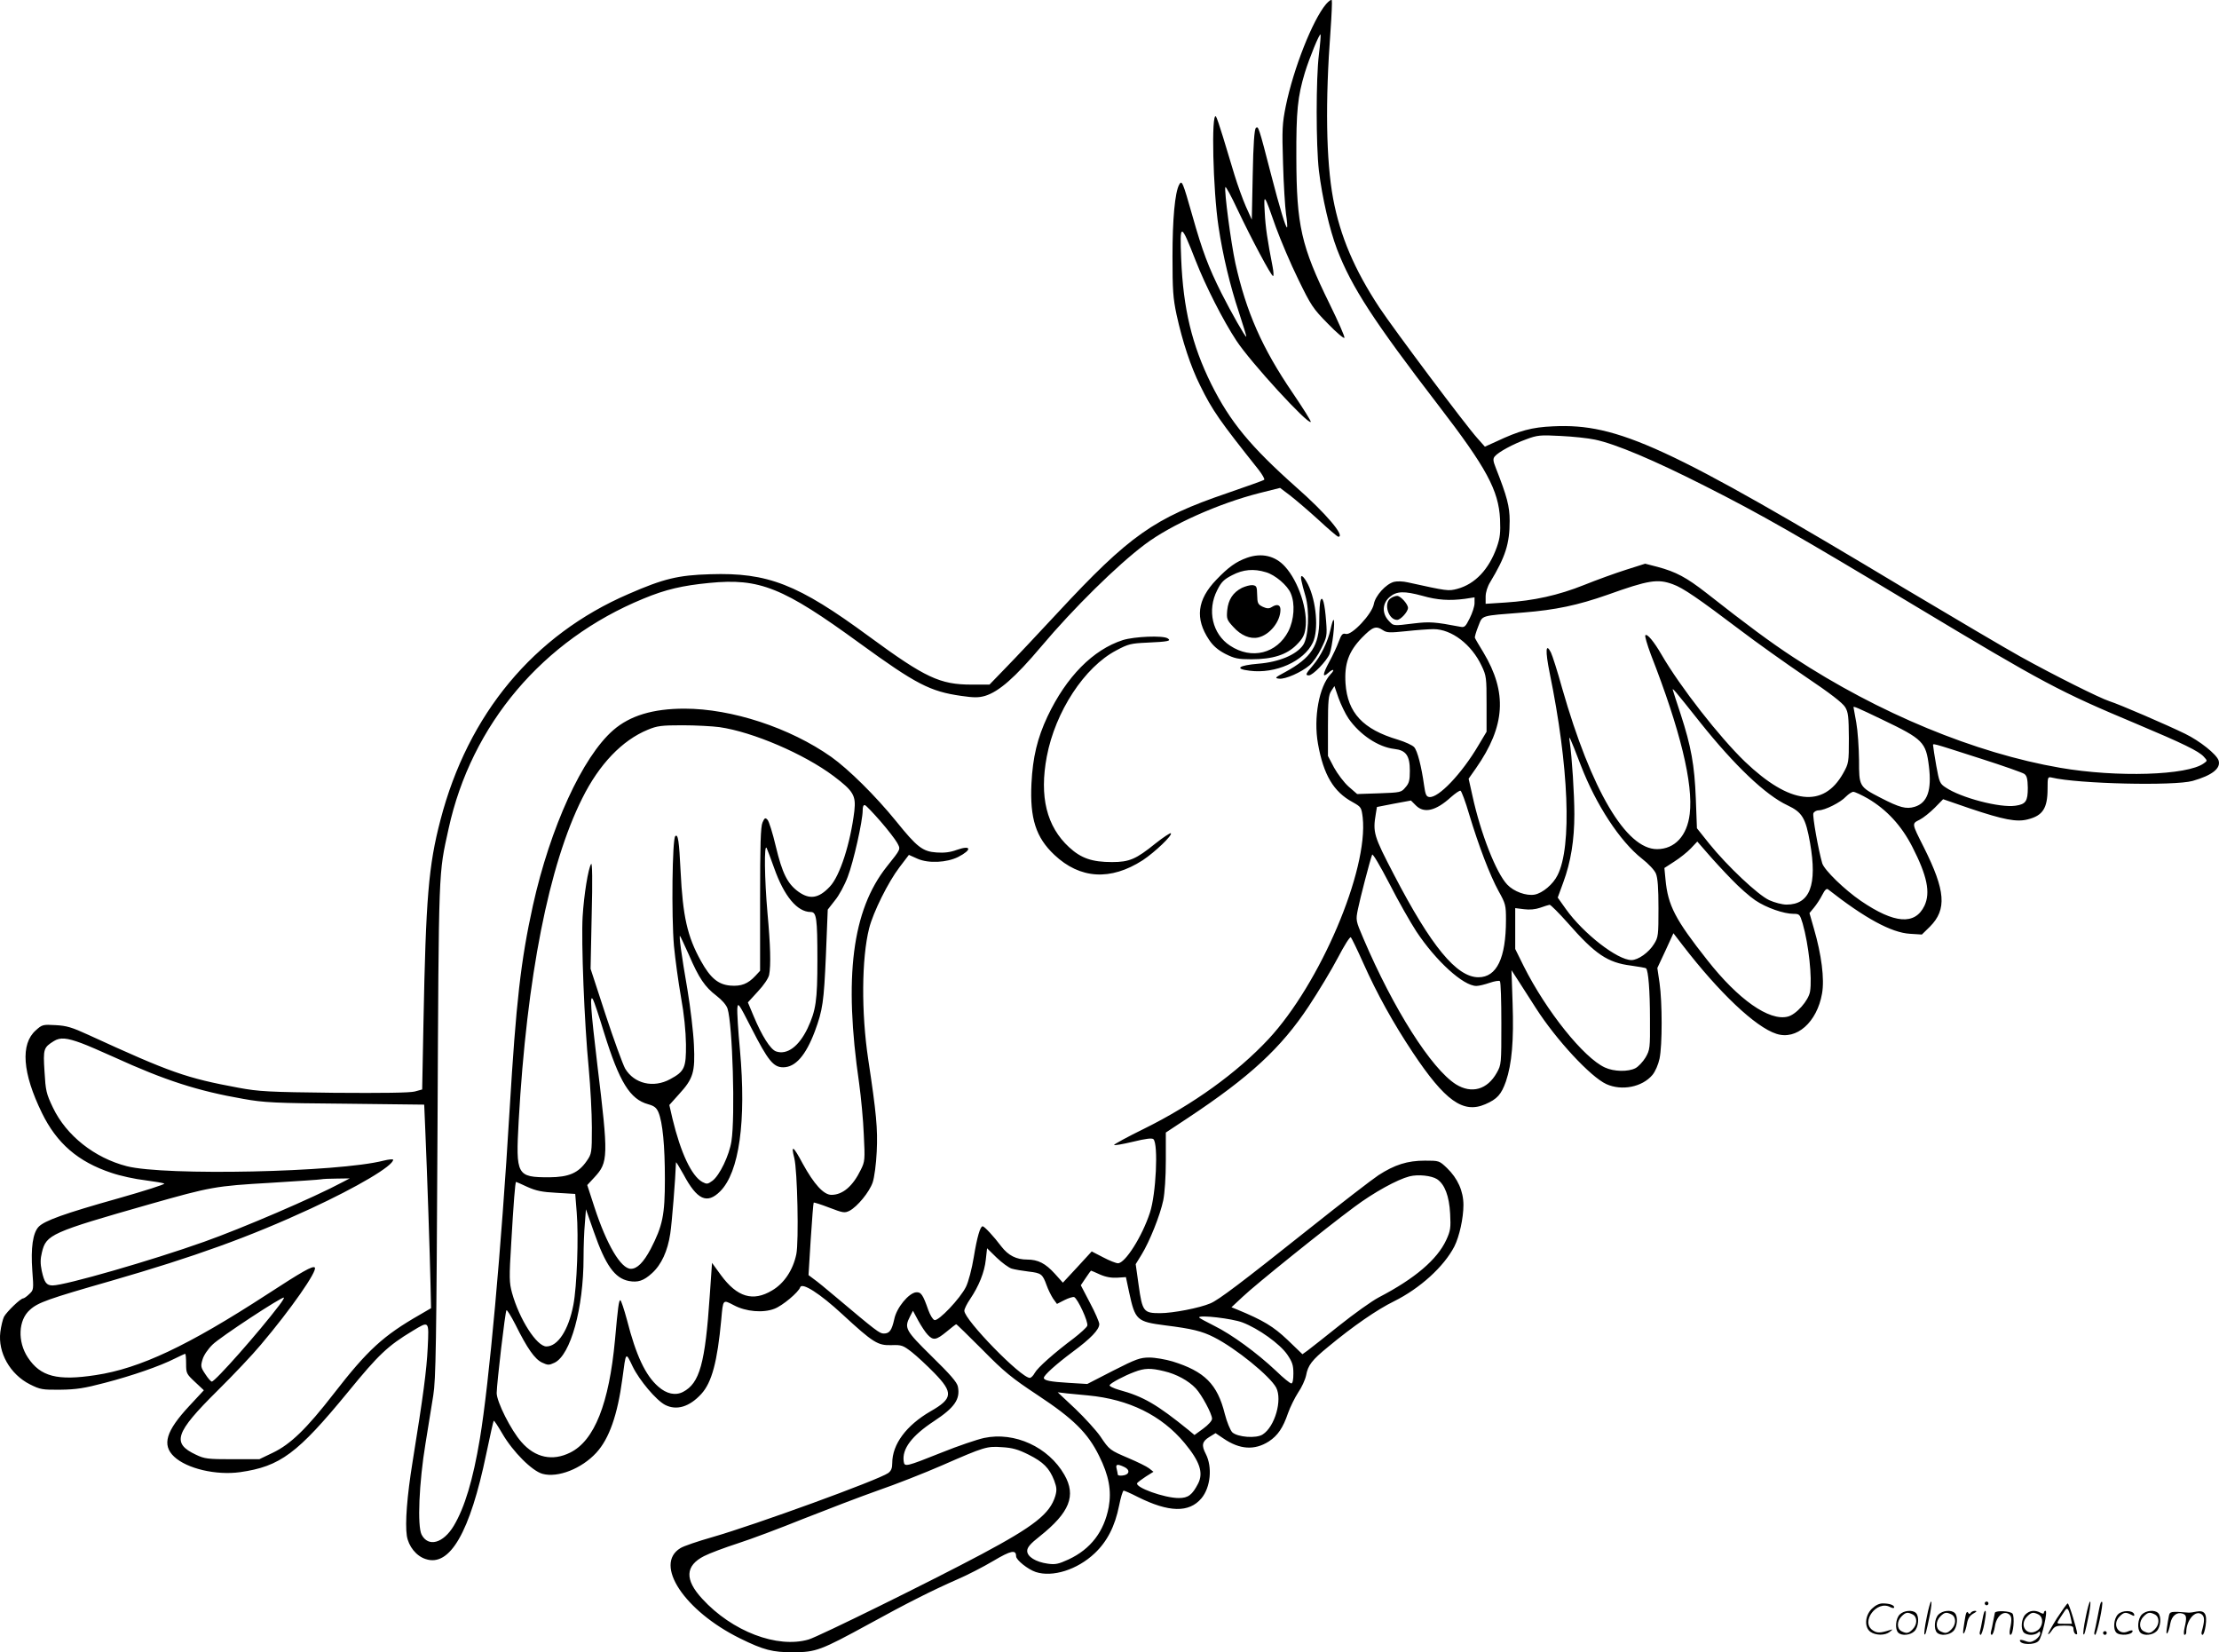 <svg version="1.0" xmlns="http://www.w3.org/2000/svg"
  viewBox="0 0 1200.413 893.748"
 preserveAspectRatio="xMidYMid meet">
<g transform="translate(-0.315,894.309) scale(0.1,-0.1)"
fill="#000000" stroke="none">
<path d="M7176 8920 c-72 -86 -175 -346 -217 -550 -19 -95 -21 -124 -15 -310
3 -113 11 -236 16 -274 6 -38 8 -71 6 -73 -6 -7 -40 105 -87 287 -66 256 -69
264 -82 251 -8 -8 -14 -87 -17 -254 l-5 -242 -32 71 c-17 39 -45 116 -62 172
-17 56 -45 148 -62 205 -17 56 -34 106 -38 110 -26 27 -16 -399 14 -596 23
-155 63 -321 110 -462 23 -71 42 -131 40 -133 -4 -5 -81 130 -135 237 -69 138
-102 225 -156 416 -53 186 -57 196 -72 169 -23 -43 -36 -186 -36 -389 0 -181
3 -224 22 -314 32 -146 77 -282 127 -382 67 -137 107 -193 317 -457 20 -26 34
-50 30 -54 -4 -4 -95 -36 -202 -73 -393 -134 -527 -228 -915 -646 -104 -112
-230 -246 -279 -296 l-90 -93 -97 0 c-171 0 -250 37 -554 260 -386 284 -548
347 -860 337 -173 -5 -252 -24 -442 -107 -512 -221 -868 -649 -1017 -1222 -65
-248 -79 -424 -92 -1096 l-7 -362 -40 -11 c-27 -7 -172 -9 -436 -7 -356 4
-408 7 -516 27 -286 53 -368 82 -815 287 -87 40 -117 49 -176 52 -68 4 -73 3
-107 -28 -84 -74 -73 -230 33 -447 80 -164 195 -264 376 -324 46 -16 129 -34
182 -40 53 -7 100 -15 104 -18 5 -4 -108 -40 -249 -80 -292 -82 -400 -121
-431 -154 -31 -33 -43 -114 -34 -237 8 -103 7 -105 -17 -127 -13 -13 -28 -23
-32 -23 -15 0 -89 -72 -104 -99 -7 -14 -16 -52 -20 -83 -14 -111 53 -229 160
-283 56 -28 67 -30 165 -29 86 1 130 8 240 37 150 39 299 91 378 131 28 14 54
26 57 26 3 0 5 -24 5 -54 0 -51 2 -55 48 -98 l48 -45 -78 -84 c-127 -136 -150
-212 -83 -275 69 -65 227 -102 357 -84 217 31 310 100 585 435 165 202 214
248 348 329 91 55 89 57 82 -91 -6 -122 -24 -259 -82 -618 -30 -185 -41 -331
-31 -399 9 -57 51 -110 102 -126 131 -44 240 145 328 570 20 96 38 176 40 178
3 2 23 -29 47 -70 57 -98 161 -202 217 -217 83 -23 212 28 291 114 70 76 115
205 141 400 20 150 17 147 56 66 36 -74 127 -182 175 -207 62 -32 132 -11 196
59 57 62 87 175 108 402 10 112 8 109 68 78 65 -35 159 -43 220 -19 43 16 130
89 139 116 10 28 107 -34 228 -146 168 -155 192 -169 265 -167 56 2 63 -1 110
-37 28 -22 83 -73 123 -114 103 -106 100 -138 -21 -207 -131 -76 -207 -178
-207 -280 0 -28 -6 -42 -22 -54 -55 -38 -719 -280 -953 -347 -77 -22 -154 -48
-171 -59 -145 -88 21 -339 322 -488 128 -63 177 -76 289 -75 122 0 148 10 410
153 209 115 341 181 477 241 54 23 141 68 195 100 96 57 123 62 123 25 0 -20
64 -71 106 -85 91 -30 225 12 319 101 68 64 110 147 132 257 9 45 20 82 25 82
5 0 39 -15 76 -34 168 -84 278 -87 345 -7 49 59 60 168 23 240 -24 46 -20 67
19 91 l34 21 43 -29 c88 -60 168 -65 245 -16 49 32 77 74 104 153 12 34 37 84
55 112 19 27 38 69 43 93 10 54 31 82 118 153 136 113 267 203 357 247 141 70
270 187 327 297 27 54 49 153 49 224 0 75 -31 144 -89 200 -42 40 -43 40 -119
40 -95 0 -164 -22 -252 -79 -36 -24 -202 -152 -369 -285 -373 -297 -496 -390
-540 -408 -58 -25 -203 -53 -272 -53 -89 0 -96 8 -116 151 l-16 114 32 52 c43
70 100 212 117 293 8 39 14 126 14 216 l0 151 118 78 c338 224 506 380 655
605 53 80 124 198 158 263 34 65 65 115 70 110 4 -4 35 -67 67 -139 75 -168
163 -326 268 -484 174 -261 272 -332 392 -280 65 28 87 53 112 124 32 94 43
222 36 421 l-6 180 39 -60 c21 -33 63 -98 93 -145 111 -173 296 -372 381 -411
84 -38 194 -16 249 49 16 19 32 56 39 89 15 73 15 302 0 409 l-12 81 44 94 43
94 50 -65 c197 -256 394 -443 507 -479 109 -36 220 63 247 218 14 78 -3 211
-44 351 l-24 84 24 29 c14 17 34 47 45 69 14 28 24 37 32 30 199 -156 342
-234 443 -240 l64 -4 44 43 c92 93 84 194 -33 428 -67 133 -66 128 -23 150 20
10 57 40 82 65 l45 46 145 -50 c182 -61 253 -75 313 -59 81 20 107 60 107 166
0 63 1 65 23 60 141 -34 663 -46 762 -18 105 30 154 68 140 111 -11 33 -101
105 -181 144 -96 47 -355 159 -409 176 -53 17 -301 141 -483 242 -81 45 -359
209 -619 364 -1285 772 -1558 898 -1908 881 -115 -5 -182 -23 -309 -83 l-60
-27 -40 45 c-62 68 -452 589 -531 708 -135 205 -212 386 -250 589 -38 205 -43
524 -14 908 6 84 9 158 7 164 -2 7 -16 -3 -32 -21z m-38 -272 c-16 -130 -16
-489 0 -628 18 -148 58 -319 98 -425 79 -205 198 -388 549 -845 260 -338 325
-459 333 -615 3 -74 0 -101 -17 -150 -43 -122 -118 -201 -214 -227 -49 -13
-54 -12 -268 35 -25 6 -58 7 -74 3 -44 -11 -102 -75 -110 -121 -10 -53 -118
-169 -151 -161 -18 5 -24 -2 -39 -42 -9 -26 -33 -76 -52 -111 -35 -65 -37 -87
-5 -58 28 25 39 20 14 -6 -63 -67 -94 -236 -69 -377 30 -168 84 -260 188 -316
46 -26 47 -28 54 -83 31 -285 -230 -898 -510 -1199 -170 -182 -409 -354 -672
-484 -90 -44 -163 -84 -163 -88 0 -4 46 4 101 17 73 18 105 21 112 14 27 -27
14 -298 -19 -397 -42 -129 -134 -274 -173 -274 -10 0 -46 14 -80 32 l-62 32
-78 -85 -78 -84 -44 49 c-50 55 -90 76 -149 76 -59 0 -102 22 -140 71 -42 56
-92 109 -101 109 -13 0 -30 -57 -48 -167 -10 -62 -29 -134 -42 -160 -30 -62
-150 -189 -171 -180 -9 3 -23 27 -33 54 -29 83 -39 98 -66 96 -40 -4 -106 -84
-118 -145 -14 -62 -26 -78 -57 -78 -23 0 -41 14 -262 200 -48 41 -101 84 -117
95 l-28 21 12 194 c7 107 14 196 16 198 2 2 40 -10 84 -27 76 -29 83 -30 110
-17 43 23 107 101 125 153 9 26 19 100 22 167 6 123 -2 208 -46 499 -38 252
-36 547 5 709 22 87 103 250 164 330 l51 67 47 -21 c59 -26 158 -21 220 10 76
39 71 66 -8 38 -35 -13 -68 -17 -109 -14 -76 5 -106 29 -219 169 -111 137
-258 282 -351 348 -224 158 -539 261 -794 261 -171 0 -295 -38 -385 -116 -167
-145 -341 -526 -435 -949 -66 -300 -91 -524 -126 -1105 -45 -755 -111 -1480
-161 -1780 -37 -222 -82 -371 -141 -470 -57 -95 -138 -117 -174 -48 -24 46
-14 282 21 493 14 88 33 205 42 260 14 87 17 268 23 1440 7 1443 5 1374 60
1626 123 563 510 1021 1054 1244 120 50 212 71 356 85 273 27 399 -24 815
-327 304 -221 380 -260 548 -284 69 -10 94 -10 129 0 75 23 162 99 303 266
176 209 412 441 561 553 142 107 400 222 620 278 l112 28 53 -40 c30 -23 99
-82 154 -132 55 -51 103 -92 108 -92 40 0 -67 127 -229 269 -247 220 -356 352
-458 556 -105 212 -152 408 -163 678 -8 198 -3 198 78 -9 54 -138 149 -325
221 -434 76 -116 387 -455 402 -439 3 3 -41 73 -98 157 -165 242 -251 437
-310 702 -24 112 -61 390 -54 411 2 6 32 -49 66 -122 75 -158 182 -359 192
-359 4 0 3 21 -2 48 -29 149 -39 216 -43 297 -6 106 -4 103 60 -80 26 -71 80
-199 121 -282 69 -142 80 -159 160 -240 47 -49 88 -83 90 -77 3 6 -34 89 -80
183 -154 313 -179 425 -180 791 -1 254 7 330 46 460 25 81 79 213 85 207 2 -3
-2 -52 -9 -109z m1494 -2083 c110 -23 317 -110 593 -250 305 -154 502 -267
1141 -651 694 -417 779 -462 1194 -636 252 -106 338 -148 365 -178 20 -22 20
-22 0 -36 -88 -65 -470 -77 -777 -24 -459 79 -980 294 -1442 597 -124 81 -255
178 -471 348 -109 85 -165 115 -266 142 l-66 17 -104 -33 c-57 -18 -159 -55
-226 -82 -140 -56 -272 -85 -425 -95 l-108 -7 0 39 c0 23 10 55 25 79 82 136
105 207 105 330 0 79 -14 132 -75 287 -15 38 -16 49 -6 62 20 24 99 67 171 93
59 22 75 24 185 18 66 -3 150 -12 187 -20z m420 -782 c55 -19 140 -78 365
-248 88 -67 247 -180 353 -252 134 -90 201 -142 215 -165 17 -28 19 -52 20
-168 0 -133 -1 -136 -31 -190 -107 -190 -289 -168 -531 63 -138 133 -350 404
-452 580 -40 69 -77 114 -87 104 -4 -4 10 -51 30 -105 159 -407 230 -699 210
-862 -14 -118 -81 -190 -177 -190 -167 0 -355 318 -513 870 -25 91 -53 178
-61 194 -28 55 -31 10 -7 -109 104 -506 122 -941 43 -1096 -24 -49 -81 -97
-124 -105 -45 -8 -112 16 -148 54 -60 63 -144 277 -188 479 l-21 94 40 57
c159 228 170 409 40 626 -24 39 -45 75 -46 79 -2 4 6 32 18 62 25 62 6 56 245
75 173 14 293 39 455 96 221 79 270 87 352 57z m-1353 -63 c80 -23 147 -27
229 -16 l52 8 0 -31 c0 -18 -12 -54 -26 -82 -23 -46 -28 -51 -52 -46 -136 26
-165 28 -249 18 -116 -14 -110 -15 -138 15 -37 40 -34 94 6 128 38 32 78 33
178 6z m-214 -186 c21 -14 37 -14 125 -5 55 6 122 11 148 11 98 0 206 -83 260
-198 26 -54 27 -65 27 -207 l0 -150 -43 -72 c-91 -155 -218 -288 -267 -281
-16 2 -21 13 -28 63 -14 101 -36 188 -54 207 -9 10 -48 28 -87 40 -190 56
-273 146 -284 304 -7 107 17 173 88 247 59 60 76 67 115 41z m-187 -477 c61
-88 161 -155 248 -165 63 -7 84 -36 84 -118 0 -52 -4 -68 -24 -90 -22 -27 -27
-28 -142 -32 l-119 -4 -46 40 c-25 22 -60 69 -79 103 l-33 63 0 163 c0 137 3
166 18 189 l17 26 22 -64 c13 -36 37 -86 54 -111z m1903 -22 c186 -233 354
-393 472 -448 80 -38 98 -68 122 -203 40 -228 -1 -334 -127 -334 -24 0 -65 11
-94 24 -62 29 -227 185 -324 305 l-67 84 -6 161 c-7 180 -25 281 -82 456 -21
63 -40 122 -42 130 -5 16 5 5 148 -175z m986 15 c219 -105 235 -121 251 -252
16 -129 -8 -198 -77 -219 -46 -14 -82 -4 -183 48 -118 61 -118 62 -118 205 -1
68 -7 159 -15 203 -8 44 -15 81 -15 83 0 6 22 -3 157 -68z m-6292 -40 c181
-26 458 -145 618 -265 107 -81 121 -105 112 -188 -21 -174 -78 -353 -133 -410
-60 -64 -109 -71 -170 -27 -59 43 -87 99 -122 245 -17 72 -37 136 -45 144 -12
13 -16 10 -27 -15 -10 -22 -13 -122 -13 -416 l0 -386 -25 -27 c-41 -44 -77
-58 -137 -53 -65 6 -107 41 -158 133 -74 133 -98 242 -110 485 -8 165 -14 205
-29 190 -16 -16 -21 -430 -7 -593 7 -73 24 -197 38 -277 17 -92 26 -185 27
-255 1 -127 -7 -147 -85 -189 -91 -50 -195 -25 -244 57 -13 24 -61 155 -106
292 l-81 248 6 291 c5 188 3 286 -3 276 -16 -25 -39 -168 -46 -285 -8 -134 9
-575 33 -820 9 -99 17 -243 17 -321 0 -137 -1 -142 -28 -181 -45 -65 -96 -87
-202 -88 -177 0 -182 10 -166 304 44 780 163 1385 344 1746 92 185 216 314
355 371 50 21 74 24 187 24 72 0 162 -5 200 -10z m4660 -207 c82 -213 212
-411 330 -504 35 -27 69 -63 76 -81 10 -23 14 -79 14 -188 0 -145 -1 -157 -24
-193 -28 -46 -86 -87 -122 -87 -76 0 -260 143 -355 276 l-44 62 30 82 c41 111
60 229 60 369 0 107 -13 309 -25 391 -7 44 -2 34 60 -127z m2165 36 c119 -38
224 -75 234 -82 14 -10 18 -27 19 -75 0 -73 -11 -89 -66 -97 -84 -13 -297 43
-379 99 -31 20 -34 29 -50 116 -9 52 -17 101 -17 108 -1 16 -22 21 259 -69z
m-2769 -301 c52 -172 112 -329 159 -415 38 -68 40 -77 40 -155 0 -208 -50
-311 -149 -311 -118 0 -256 168 -457 555 -110 211 -115 228 -98 330 l6 36 92
18 92 17 27 -27 c44 -44 108 -29 189 45 24 21 47 37 52 35 5 -1 27 -59 47
-128z m2158 85 c101 -60 180 -145 239 -260 81 -158 99 -248 66 -319 -51 -106
-162 -98 -344 26 -89 61 -197 166 -209 203 -20 68 -54 256 -48 271 4 9 17 16
29 16 33 0 119 43 147 74 14 14 32 26 40 26 9 0 45 -17 80 -37z m-5343 -122
c40 -46 80 -98 90 -116 20 -37 23 -31 -56 -130 -187 -236 -233 -597 -149
-1173 10 -73 22 -197 25 -276 7 -136 6 -146 -16 -190 -43 -89 -98 -136 -159
-136 -42 0 -94 57 -156 170 -51 96 -64 103 -45 29 17 -66 25 -452 11 -520 -18
-86 -66 -158 -131 -196 -103 -62 -189 -37 -277 83 l-48 66 -12 -173 c-25 -373
-55 -478 -145 -525 -41 -21 -89 -11 -134 29 -69 60 -120 168 -169 360 -16 59
-32 107 -36 107 -8 0 -13 -36 -29 -215 -32 -344 -111 -544 -242 -609 -96 -48
-190 -28 -264 57 -57 64 -134 218 -134 265 1 56 46 441 53 448 3 3 25 -32 48
-77 65 -131 105 -187 144 -206 32 -15 38 -15 68 -1 87 42 157 294 157 569 0
58 3 141 7 184 l6 77 42 -120 c64 -184 114 -253 190 -268 49 -9 80 1 125 42
51 46 85 120 99 214 9 57 28 297 31 385 0 6 18 -24 41 -65 73 -137 127 -162
198 -91 103 103 142 378 107 766 -10 105 -16 206 -14 225 3 33 8 25 76 -108
90 -176 119 -212 172 -212 66 0 122 64 171 194 43 116 49 160 60 410 l10 249
39 50 c22 26 53 84 69 127 31 80 81 302 81 360 0 21 4 30 13 28 6 -3 44 -42
83 -87z m4604 -314 c41 -43 99 -94 129 -114 59 -40 154 -73 207 -73 32 0 34
-3 49 -52 33 -115 52 -295 40 -368 -8 -49 -75 -125 -121 -136 -100 -25 -267
92 -435 306 -173 219 -213 295 -226 436 l-6 62 54 35 c30 19 70 51 89 71 l35
37 55 -63 c30 -35 88 -98 130 -141z m-5179 61 c54 -153 125 -238 198 -238 31
0 36 -33 36 -260 0 -220 -8 -272 -53 -369 -47 -98 -111 -146 -171 -125 -30 11
-76 83 -121 191 l-31 74 54 59 c32 34 57 71 61 90 10 51 7 161 -9 335 -16 182
-19 382 -4 350 5 -11 23 -59 40 -107z m3474 -343 c106 -160 254 -295 325 -295
14 0 46 8 72 17 26 9 51 13 55 9 5 -4 8 -107 8 -229 0 -218 0 -223 -25 -267
-51 -91 -136 -115 -221 -62 -133 85 -337 406 -500 788 -42 98 -42 99 -30 159
11 55 64 260 77 295 3 8 42 -58 93 -156 48 -94 114 -210 146 -259z m820 45
c148 -169 215 -214 342 -230 42 -6 79 -12 81 -15 12 -12 21 -120 21 -274 1
-158 0 -166 -24 -208 -14 -23 -39 -50 -55 -58 -39 -20 -116 -19 -165 4 -114
52 -317 305 -439 548 l-46 93 0 110 0 111 48 -6 c30 -4 61 -1 87 8 22 8 45 15
51 16 6 0 50 -44 99 -99z m-4755 -172 c54 -126 87 -174 149 -221 31 -24 54
-51 60 -70 27 -85 42 -583 21 -717 -12 -77 -64 -185 -103 -214 -26 -19 -30
-19 -55 -6 -58 33 -116 156 -161 342 l-17 74 52 58 c78 85 88 120 81 268 -3
68 -19 202 -35 298 -33 189 -47 298 -40 290 3 -3 24 -49 48 -102z m-459 -421
c83 -267 140 -360 239 -387 32 -9 44 -18 55 -43 23 -55 35 -181 35 -362 0
-195 -12 -252 -77 -378 -39 -73 -73 -107 -107 -107 -54 0 -131 131 -197 333
l-39 120 39 42 c75 81 76 111 16 605 -37 311 -42 388 -24 357 6 -10 33 -91 60
-180z m-2826 -57 c28 -10 106 -44 175 -75 276 -126 453 -183 700 -226 112 -20
169 -23 552 -26 l426 -5 6 -141 c10 -229 25 -681 28 -826 l3 -134 -60 -35
c-199 -114 -283 -191 -466 -427 -148 -191 -234 -274 -330 -320 l-73 -35 -146
0 c-132 0 -150 2 -196 24 -133 62 -115 118 115 346 86 85 192 197 235 249 162
191 309 402 292 418 -11 11 -70 -23 -259 -146 -428 -278 -687 -400 -926 -436
-208 -32 -299 -8 -367 95 -57 86 -52 203 11 258 44 40 98 59 440 157 450 130
747 237 1078 390 253 117 447 232 447 265 0 4 -24 2 -52 -5 -245 -63 -1183
-83 -1389 -30 -175 45 -327 166 -399 316 -37 77 -40 93 -46 196 -8 123 -5 130
51 165 34 21 69 18 150 -12z m7332 -735 c42 -28 66 -92 71 -187 4 -77 2 -92
-21 -142 -49 -106 -170 -209 -364 -310 -40 -21 -136 -90 -215 -153 -79 -63
-156 -124 -171 -135 l-28 -20 -80 77 c-77 73 -131 106 -274 165 l-30 12 60 56
c69 66 450 372 604 486 107 80 233 149 299 166 47 12 119 4 149 -15z m-5922
-17 c-153 -82 -542 -249 -748 -322 -283 -101 -753 -236 -819 -236 -34 0 -45
16 -59 79 -8 39 -8 64 1 100 23 96 48 108 585 261 328 93 353 98 650 115 143
9 267 17 275 19 8 2 47 4 85 4 l70 1 -40 -21z m1001 -25 c47 -21 79 -28 159
-32 l100 -6 8 -100 c11 -134 1 -401 -18 -500 -26 -136 -84 -225 -146 -225 -52
0 -146 146 -186 290 -15 56 -16 80 -4 273 12 207 21 327 26 327 2 0 29 -12 61
-27z m2620 -442 c17 -5 58 -12 92 -16 68 -8 75 -13 97 -74 8 -23 24 -55 35
-72 l21 -29 41 21 c22 11 45 18 52 16 19 -8 78 -135 71 -155 -3 -9 -36 -39
-72 -67 -107 -80 -197 -160 -212 -188 -8 -15 -20 -27 -27 -27 -48 0 -354 314
-354 363 0 10 14 38 31 63 48 71 78 146 85 213 l7 62 51 -50 c29 -28 66 -55
82 -60z m478 -32 c32 -14 63 -19 94 -17 l46 3 17 -80 c33 -153 41 -161 196
-181 144 -18 198 -31 263 -64 119 -60 304 -211 337 -273 34 -66 -7 -211 -73
-253 -34 -23 -137 -15 -165 12 -11 12 -29 56 -40 99 -40 161 -109 230 -283
284 -37 11 -94 21 -125 21 -50 0 -72 -8 -196 -71 l-140 -72 -100 6 c-101 6
-135 13 -135 27 0 14 64 72 155 140 99 73 145 121 145 151 0 10 -22 62 -50
114 l-50 96 27 40 c14 21 27 39 28 39 1 0 24 -9 49 -21z m-4440 -166 c-110
-145 -347 -413 -365 -413 -5 0 -21 18 -35 40 -25 37 -26 44 -15 80 6 22 30 57
54 80 40 40 378 262 386 254 2 -2 -9 -20 -25 -41z m3508 -160 c30 -32 46 -29
102 17 26 22 50 40 52 40 3 0 66 -62 142 -138 118 -120 159 -153 298 -245 194
-128 272 -205 333 -329 53 -106 68 -188 52 -277 -25 -132 -97 -227 -217 -283
-55 -25 -71 -29 -113 -23 -65 9 -111 38 -111 69 0 19 17 39 68 79 162 129 198
220 133 333 -86 150 -269 234 -434 199 -37 -8 -141 -43 -230 -79 -193 -77
-201 -79 -205 -48 -10 68 44 139 164 218 111 73 143 119 129 187 -5 24 -42 66
-141 163 -144 142 -150 153 -118 216 l16 31 29 -54 c16 -29 39 -64 51 -76z
m1702 67 c87 -33 203 -116 243 -174 27 -40 33 -57 33 -102 0 -34 -4 -54 -11
-54 -7 0 -44 30 -83 68 -104 98 -240 197 -333 243 -46 23 -83 43 -83 46 0 15
179 -6 234 -27z m-423 -264 c65 -15 132 -51 171 -93 32 -34 88 -138 88 -164 0
-11 -20 -33 -47 -53 l-48 -35 -30 25 c-174 141 -246 183 -378 219 -31 9 -55
21 -51 26 7 12 78 50 134 71 55 21 88 22 161 4z m-411 -131 c221 -21 397 -108
521 -257 83 -100 103 -161 74 -219 -32 -62 -54 -79 -105 -79 -78 0 -239 58
-225 81 4 5 25 21 48 36 l40 25 -24 19 c-13 10 -62 34 -109 54 -103 44 -105
45 -154 118 -22 32 -83 99 -135 149 l-96 90 50 -6 c28 -3 79 -8 115 -11z
m-323 -320 c80 -40 113 -73 139 -140 14 -38 15 -52 6 -84 -29 -96 -114 -163
-399 -315 -272 -145 -881 -445 -935 -461 -170 -50 -415 44 -576 220 -96 104
-92 179 10 231 29 15 112 46 183 69 72 23 231 83 355 133 124 49 304 118 400
152 96 33 254 95 350 137 231 101 242 104 325 98 54 -3 86 -12 142 -40z m518
-67 c33 -15 29 -42 -8 -46 -15 -2 -27 0 -27 5 0 4 -3 18 -6 31 -7 25 3 28 41
10z M6749 5926 c-59 -21 -101 -51 -166 -119 -104 -108 -116 -210 -39 -325 22
-33 48 -55 88 -76 50 -25 69 -29 140 -29 116 0 191 24 244 77 33 33 44 52 49
89 15 97 -37 255 -110 335 -53 59 -127 76 -206 48z m102 -78 c50 -14 118 -72
135 -115 24 -56 18 -142 -13 -204 -62 -121 -199 -156 -316 -78 -95 62 -125
191 -69 300 22 44 36 58 81 81 59 31 117 36 182 16z M6721 5763 c-48 -25 -73
-63 -79 -121 -4 -46 -2 -52 33 -90 41 -46 91 -67 135 -57 62 14 120 86 120
150 0 27 -18 33 -48 14 -14 -9 -26 -8 -48 2 -26 13 -29 19 -30 64 -1 45 -3 50
-25 53 -13 1 -39 -6 -58 -15z M7043 5804 c3 -16 13 -54 22 -84 24 -83 17 -225
-13 -267 -37 -52 -130 -91 -241 -100 -109 -9 -132 -28 -47 -38 139 -18 293 51
341 152 33 68 19 224 -26 315 -25 49 -44 60 -36 22z M7147 5696 c-4 -10 -7
-57 -7 -105 0 -140 -43 -206 -184 -283 -56 -30 -59 -33 -33 -36 33 -4 119 34
164 72 18 15 47 56 64 92 30 61 32 69 26 147 -7 94 -19 141 -30 113z M7201
5539 c-15 -68 -53 -146 -96 -196 -39 -45 -42 -53 -21 -53 21 0 96 77 112 116
14 34 32 184 21 184 -3 0 -10 -23 -16 -51z M6078 5481 c-162 -52 -306 -198
-408 -413 -55 -117 -80 -221 -87 -363 -9 -189 24 -292 124 -386 139 -131 304
-141 478 -29 65 43 163 136 152 146 -3 3 -41 -22 -84 -56 -104 -84 -140 -100
-234 -100 -107 0 -167 20 -232 80 -122 112 -162 274 -121 491 46 243 204 484
376 574 65 35 80 38 167 42 112 5 133 9 111 23 -26 17 -180 10 -242 -9z M7525
5706 c-38 -27 -11 -116 36 -116 19 0 59 44 59 65 0 20 -40 65 -59 65 -9 0 -26
-6 -36 -14z M10426 194 c-10 -47 -15 -88 -12 -91 5 -6 9 7 30 110 7 37 10 67
6 67 -4 0 -15 -39 -24 -86z M10740 270 c0 -5 5 -10 10 -10 6 0 10 5 10 10 0 6
-4 10 -10 10 -5 0 -10 -4 -10 -10z M11286 194 c-10 -47 -15 -88 -12 -91 5 -6
9 7 30 110 7 37 10 67 6 67 -4 0 -15 -39 -24 -86z M11366 269 c-3 -8 -10 -41
-16 -74 -6 -33 -14 -68 -16 -77 -3 -10 -1 -18 3 -18 10 0 46 171 38 178 -2 3
-7 -1 -9 -9z M10129 241 c-38 -38 -41 -101 -7 -125 29 -20 79 -20 104 0 18 14
18 15 1 10 -53 -17 -69 -17 -92 -2 -69 45 21 166 94 126 12 -6 21 -7 21 -1 0
12 -25 21 -62 21 -19 0 -39 -10 -59 -29z M11130 189 c-28 -45 -49 -83 -47 -85
2 -3 12 7 21 21 14 21 24 25 66 25 43 0 50 -3 50 -19 0 -11 5 -23 10 -26 6 -3
10 -3 10 1 0 20 -44 164 -51 164 -4 0 -30 -37 -59 -81z m75 4 l7 -33 -42 0
c-42 0 -42 0 -28 23 8 12 21 32 29 44 15 25 22 18 34 -34z M10280 210 c-22
-22 -27 -79 -8 -98 19 -19 66 -14 88 8 22 22 27 79 8 98 -19 19 -66 14 -88 -8z
m71 0 c25 -14 25 -54 -1 -80 -23 -23 -33 -24 -61 -10 -25 14 -25 54 1 80 23
23 33 24 61 10z M10490 210 c-22 -22 -27 -79 -8 -98 19 -19 66 -14 88 8 22 22
27 79 8 98 -19 19 -66 14 -88 -8z m71 0 c25 -14 25 -54 -1 -80 -23 -23 -33
-24 -61 -10 -25 14 -25 54 1 80 23 23 33 24 61 10z M10636 204 c-3 -16 -8 -47
-11 -69 -8 -51 10 -26 19 27 5 27 15 42 34 53 18 10 22 14 10 15 -9 0 -20 -5
-24 -11 -5 -8 -9 -8 -14 1 -5 8 -10 3 -14 -16z M10737 223 c-2 -4 -7 -26 -11
-48 -4 -22 -9 -48 -12 -57 -3 -10 -1 -18 4 -18 4 0 14 28 20 62 11 58 10 81
-1 61z M10795 220 c-1 -3 -5 -23 -9 -45 -4 -22 -9 -48 -12 -57 -3 -10 -1 -18
4 -18 5 0 13 20 17 45 7 53 44 87 74 68 17 -11 19 -28 8 -80 -4 -18 -3 -33 2
-33 16 0 24 99 11 115 -12 14 -87 18 -95 5z M10960 210 c-22 -22 -27 -79 -8
-98 7 -7 24 -12 38 -12 14 0 31 5 38 12 9 9 12 8 12 -5 0 -9 -12 -24 -26 -34
-21 -13 -32 -15 -55 -6 -16 6 -29 8 -29 3 0 -24 81 -27 102 -2 18 19 50 162
37 162 -5 0 -9 -5 -9 -10 0 -7 -6 -7 -19 0 -30 16 -59 12 -81 -10z m71 0 c29
-16 25 -65 -6 -86 -56 -37 -103 28 -55 76 23 23 33 24 61 10z M11461 211 c-23
-23 -28 -80 -9 -99 19 -19 88 -13 88 9 0 5 -11 4 -24 -2 -54 -25 -89 38 -46
81 23 23 33 24 62 9 16 -9 19 -8 16 3 -8 22 -64 22 -87 -1z M11590 210 c-22
-22 -27 -79 -8 -98 19 -19 66 -14 88 8 22 22 27 79 8 98 -19 19 -66 14 -88 -8z
m71 0 c25 -14 25 -54 -1 -80 -23 -23 -33 -24 -61 -10 -25 14 -25 54 1 80 23
23 33 24 61 10z M11736 201 c-3 -14 -8 -44 -11 -66 -8 -51 10 -26 19 27 8 41
35 63 66 53 22 -7 24 -21 11 -77 -5 -22 -5 -38 0 -38 5 0 9 6 9 13 0 68 51
125 85 97 15 -13 15 -35 -1 -92 -3 -10 -1 -18 4 -18 6 0 13 23 17 50 9 63 -5
84 -49 76 -17 -4 -35 -6 -41 -6 -101 8 -104 7 -109 -19z M11380 110 c0 -5 5
-10 10 -10 6 0 10 5 10 10 0 6 -4 10 -10 10 -5 0 -10 -4 -10 -10z"/>
</g>
</svg>

